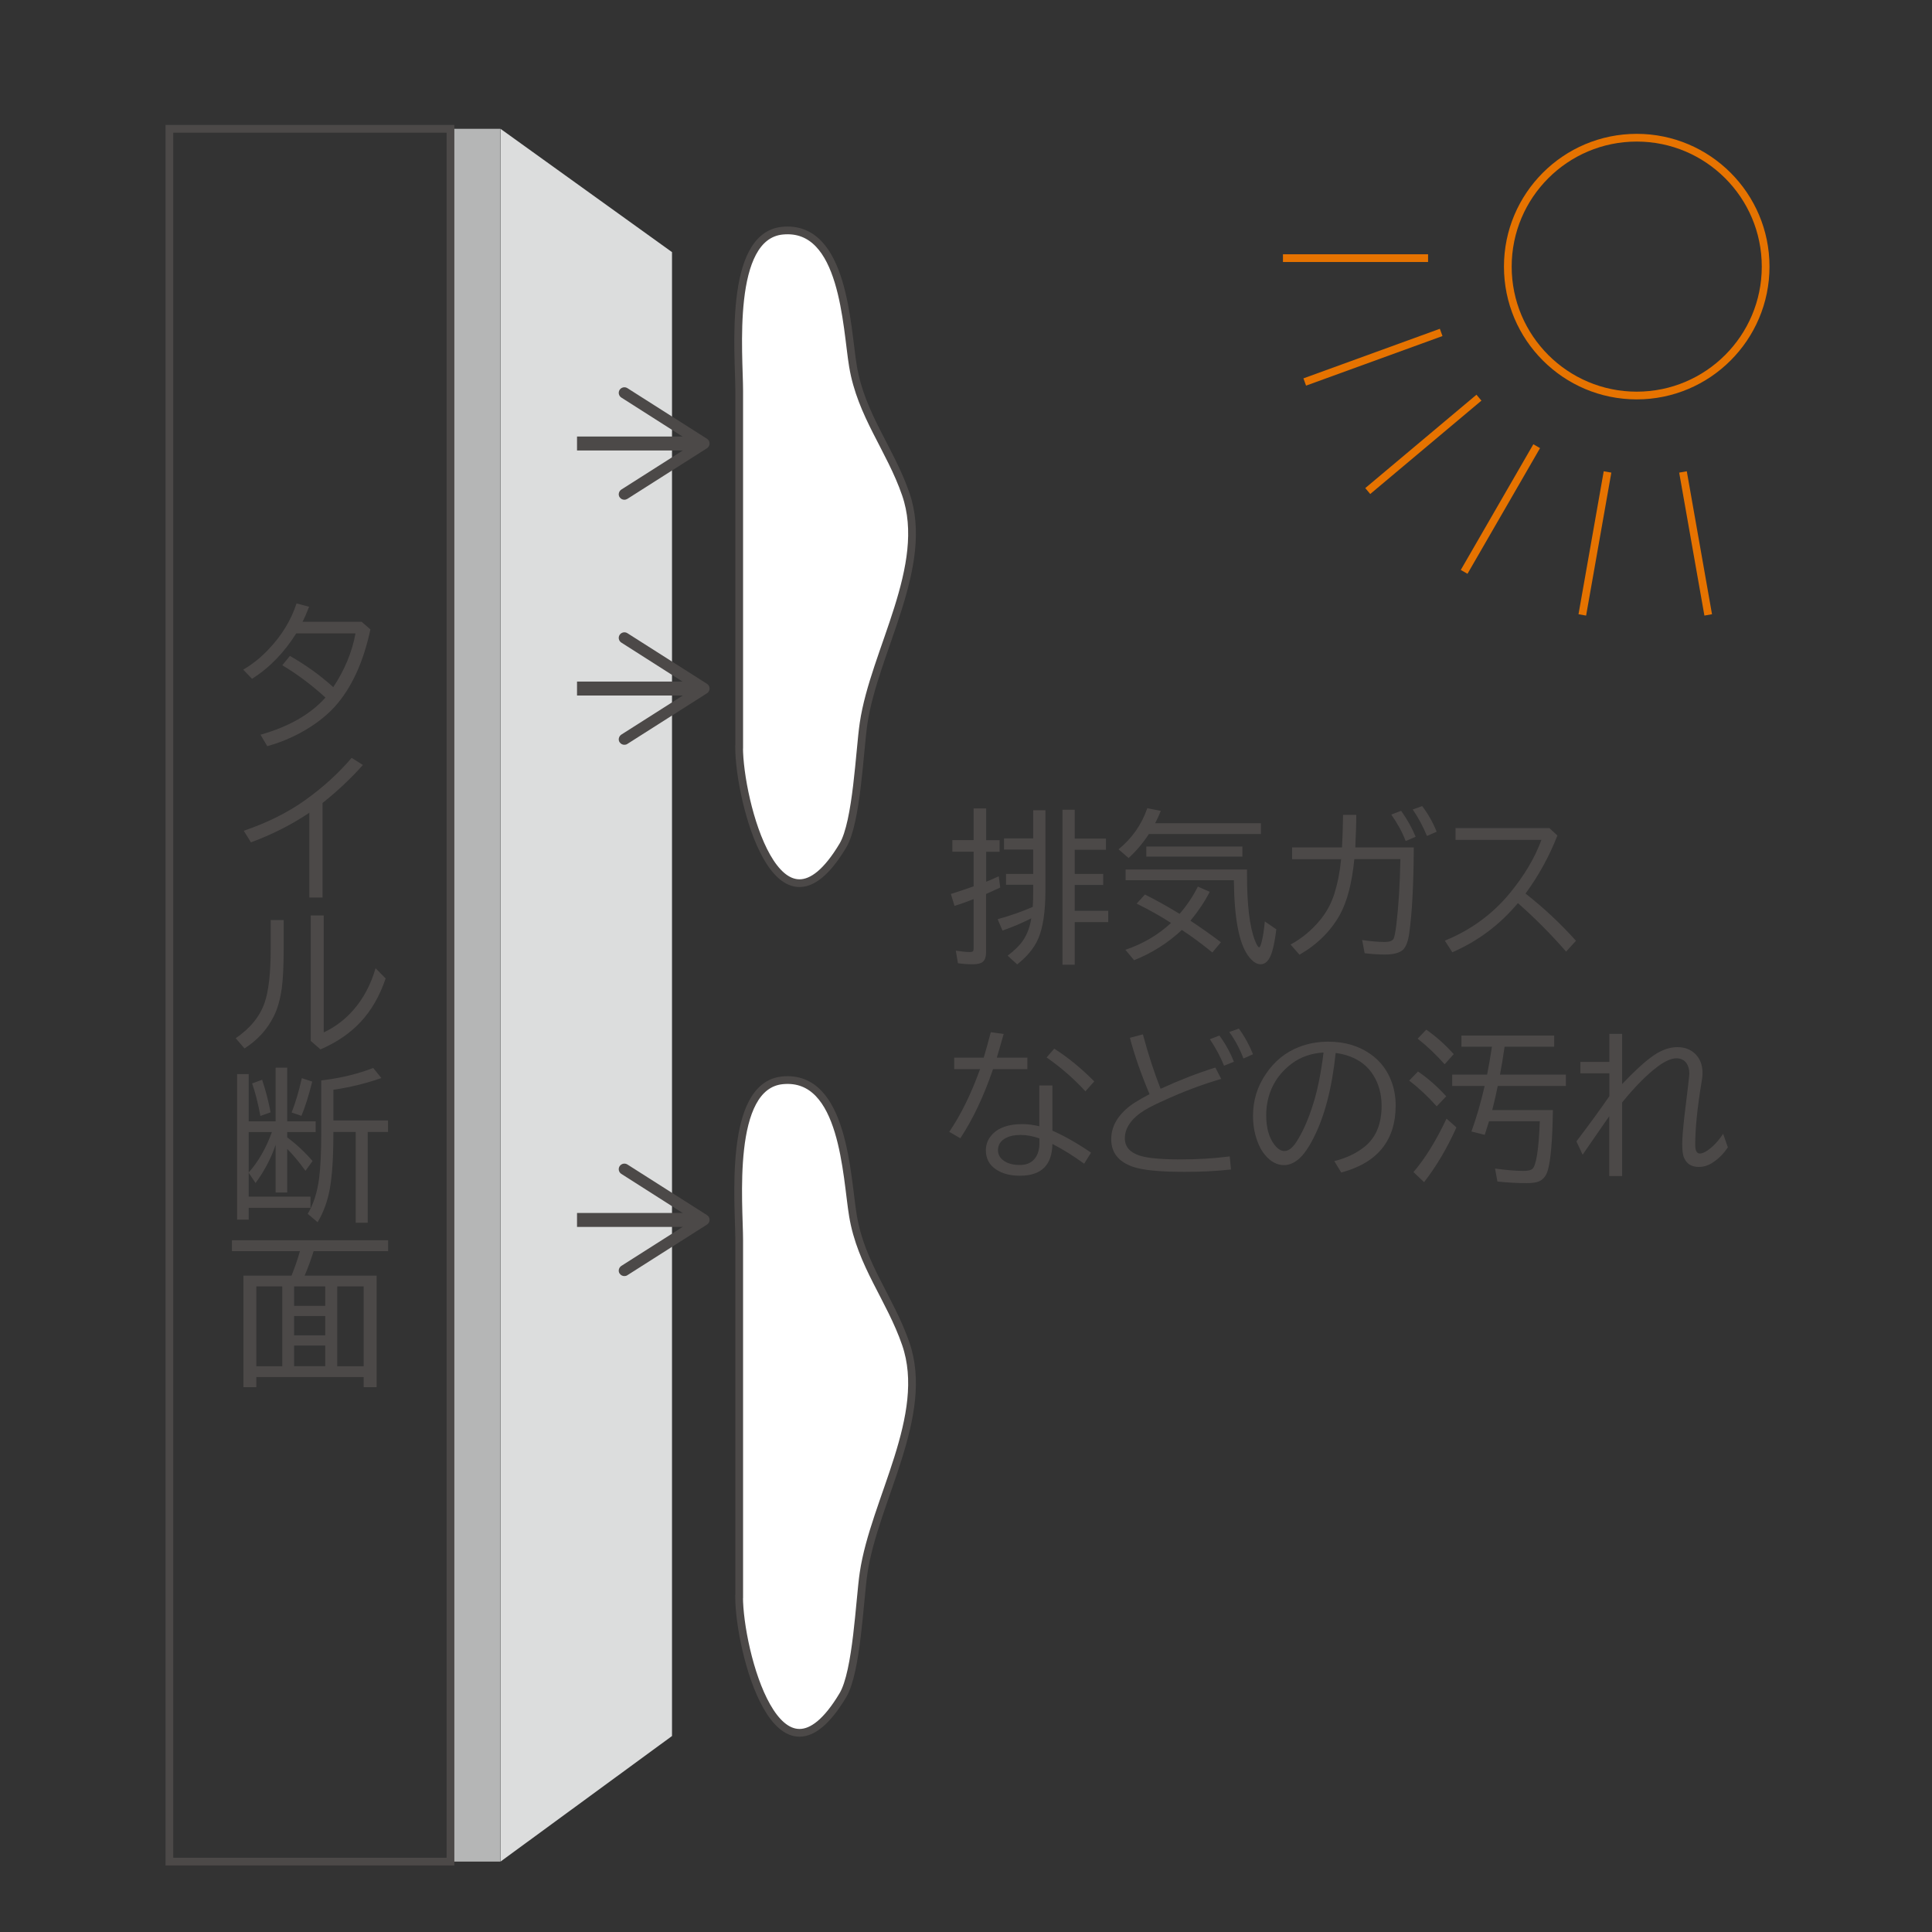 <?xml version="1.0" encoding="UTF-8"?><svg id="_レイヤー_2" xmlns="http://www.w3.org/2000/svg" width="180" height="180" xmlns:xlink="http://www.w3.org/1999/xlink" viewBox="0 0 180 180"><rect x="0" y="0" width="180" height="180" fill="#333333" stroke="none"/><defs><style>.cls-1,.cls-2,.cls-3,.cls-4{fill:none;}.cls-2{stroke-width:1.3px;}.cls-2,.cls-3{stroke:#4c4948;}.cls-5{clip-path:url(#clippath);}.cls-6{fill:#fff;}.cls-7{fill:#b5b6b6;}.cls-8{fill:#dcdddd;}.cls-9{fill:#4c4948;}.cls-3,.cls-4{stroke-miterlimit:10;stroke-width:.72px;}.cls-4{stroke:#e67300;}</style><clipPath id="clippath"><rect class="cls-1" width="180" height="180"/></clipPath></defs><g id="_レイヤー_4"><g class="cls-5"><g><rect class="cls-7" x="41.98" y="12" width="4.63" height="161.44"/><polygon class="cls-8" points="62.61 161.74 46.63 173.44 46.63 12 62.61 23.49 62.61 161.74"/><g><path class="cls-9" d="M90.71,78.28v-2.96h1.17v2.96h1.25v1.08h-1.25v2.79c.38-.15,.77-.32,1.17-.51l.14,1.05c-.47,.22-.91,.42-1.32,.6v5.42c0,.42-.1,.72-.29,.89-.18,.16-.5,.24-.94,.24-.48,0-.94-.03-1.39-.1l-.2-1.17c.52,.08,.96,.13,1.31,.13,.16,0,.26-.03,.3-.1,.04-.06,.05-.15,.05-.27v-4.56c-.07,.03-.16,.06-.27,.1-.42,.17-.93,.35-1.51,.53l-.34-1.11c.96-.31,1.63-.53,2-.67,.04-.01,.08-.03,.12-.04v-3.23h-1.98v-1.08h1.98Zm5.39,7.27c-.83,.42-1.73,.81-2.7,1.15l-.45-1.06c1.23-.34,2.32-.73,3.27-1.15,.03-.4,.04-.91,.04-1.52v-.54h-2.53v-1.01h2.53v-2.27h-2.72v-1.04h2.72v-2.62h1.14v7.44c0,2.02-.23,3.56-.7,4.59-.37,.83-1.01,1.6-1.93,2.33l-.89-.81c.65-.5,1.13-.97,1.42-1.4,.39-.57,.66-1.27,.79-2.12Zm4.03-7.42h2.91v1.04h-2.91v2.25h2.65v1.03h-2.65v2.41h3.12v1.05h-3.12v3.97h-1.14v-14.44h1.14v2.69Z"/><path class="cls-9" d="M107.63,76.7h9.85v1h-10.44c-.53,.82-1.16,1.57-1.89,2.24l-.94-.81c1.25-1.02,2.15-2.29,2.68-3.83l1.26,.25c-.2,.48-.37,.86-.53,1.15Zm1.47,9.29c-.95-.62-2.02-1.22-3.2-1.8l.77-.85c1,.5,2.08,1.1,3.23,1.8,.7-.81,1.27-1.66,1.7-2.54l1.11,.49c-.48,.93-1.08,1.82-1.8,2.69,1.17,.78,2.11,1.45,2.84,2.01l-.8,.95c-.99-.81-1.94-1.51-2.84-2.1-1.29,1.21-2.77,2.15-4.45,2.82l-.81-.97c1.65-.56,3.06-1.39,4.26-2.51Zm7.08-4.97v.44c0,2.82,.24,4.86,.73,6.14,.17,.44,.31,.66,.4,.66,.07,0,.14-.15,.22-.45,.13-.47,.23-1.12,.31-1.96l1.07,.73c-.1,.85-.23,1.54-.38,2.05-.24,.81-.6,1.21-1.08,1.21-.4,0-.8-.28-1.2-.85-.81-1.15-1.25-3.43-1.29-6.85v-.13h-10.09v-1h11.31Zm-9.38-2.15h8.95v.94h-8.95v-.94Z"/><path class="cls-9" d="M120.38,78.95h4.65c.05-.81,.08-1.82,.1-3.03h1.23c0,.91-.04,1.92-.09,3.03h5.45c-.02,3.47-.16,6.12-.42,7.96-.1,.76-.29,1.28-.57,1.56-.31,.3-.87,.46-1.69,.46-.59,0-1.22-.04-1.9-.12l-.23-1.23c.8,.12,1.51,.18,2.11,.18,.44,0,.71-.1,.82-.31,.08-.16,.16-.58,.25-1.25,.21-1.76,.34-3.81,.38-6.16h-4.29c-.22,2.23-.67,3.96-1.35,5.19-.85,1.52-2.1,2.76-3.76,3.72l-.83-.95c1.03-.56,1.93-1.3,2.69-2.21,.62-.73,1.08-1.56,1.38-2.49,.3-.95,.52-2.03,.64-3.25h-4.57v-1.08Zm10.58-.6c-.3-.8-.75-1.62-1.34-2.46l.92-.35c.58,.82,1.03,1.63,1.35,2.42l-.93,.4Zm1.99-.46c-.39-.93-.83-1.75-1.33-2.47l.88-.32c.54,.71,1,1.51,1.35,2.39l-.91,.4Z"/><path class="cls-9" d="M135.6,77.15h8.75l.75,.69c-.75,1.93-1.74,3.73-2.97,5.41,1.68,1.32,3.25,2.78,4.7,4.4l-.92,1.01c-1.37-1.58-2.86-3.08-4.49-4.52-1.67,2-3.7,3.53-6.11,4.58l-.7-1.08c2.4-.98,4.41-2.44,6.02-4.38,1.38-1.67,2.37-3.34,2.98-5.01h-8v-1.08Z"/></g><g><path class="cls-9" d="M88.89,98.54h2.76c.22-.74,.44-1.53,.66-2.37l1.2,.16c-.21,.74-.42,1.48-.64,2.21h2.85v1.07h-3.2c-.88,2.56-1.9,4.71-3.05,6.44l-1.03-.6c1.08-1.58,2.03-3.52,2.87-5.84h-2.41v-1.07Zm7.95,2.59h1.21v4.21c1.13,.5,2.33,1.18,3.6,2.05l-.64,1.03c-1.01-.73-1.99-1.35-2.96-1.84-.03,1.97-1.03,2.96-3.02,2.96-.9,0-1.64-.19-2.22-.58-.64-.42-.96-1.02-.96-1.79,0-.55,.19-1.03,.56-1.44,.6-.67,1.55-1,2.85-1,.48,0,1.01,.07,1.57,.2v-3.8Zm0,4.93c-.61-.21-1.19-.32-1.75-.32s-1,.09-1.35,.27c-.51,.26-.76,.65-.76,1.15,0,.41,.19,.75,.58,1.01,.36,.24,.85,.37,1.47,.37,.7,0,1.21-.27,1.53-.82,.18-.32,.28-.7,.28-1.15v-.49Zm4.29-4.38c-1.06-1.16-2.26-2.21-3.62-3.16l.71-.82c1.3,.83,2.54,1.85,3.73,3.05l-.82,.92Z"/><path class="cls-9" d="M114.68,108.96c-1.36,.15-2.79,.22-4.29,.22-2.33,0-3.96-.16-4.86-.48-1.34-.47-2-1.33-2-2.56,0-.72,.22-1.39,.65-1.99,.4-.55,.91-1.02,1.52-1.41,.39-.25,.86-.52,1.4-.8-.79-1.87-1.4-3.62-1.83-5.25l1.21-.32c.51,1.89,1.06,3.58,1.65,5.07,1.74-.8,3.44-1.46,5.1-1.98l.55,1.06c-1.74,.5-3.54,1.18-5.41,2.04-.99,.44-1.7,.82-2.13,1.14-.96,.7-1.44,1.49-1.44,2.37,0,.76,.46,1.3,1.39,1.6,.72,.23,1.99,.35,3.79,.35,1.61,0,3.13-.09,4.59-.28l.12,1.23Zm-.64-9.67c-.33-.83-.77-1.65-1.32-2.47l.89-.34c.56,.76,1.01,1.58,1.35,2.44l-.92,.37Zm1.81-.67c-.33-.88-.77-1.71-1.32-2.47l.89-.32c.54,.74,.98,1.54,1.32,2.39l-.89,.4Z"/><path class="cls-9" d="M124.31,108.18c1.19-.3,2.16-.78,2.91-1.41,1-.85,1.5-2.1,1.5-3.75,0-1.08-.26-2.04-.78-2.86-.71-1.14-1.88-1.83-3.5-2.06-.34,3.29-1.04,5.95-2.09,7.98-.44,.86-.88,1.48-1.3,1.86-.45,.4-.93,.61-1.42,.61-.66,0-1.26-.32-1.79-.97-.29-.34-.53-.78-.71-1.3-.26-.72-.39-1.49-.39-2.33,0-1.43,.4-2.73,1.21-3.91,.79-1.17,1.81-2,3.06-2.49,.85-.33,1.76-.5,2.74-.5,1.52,0,2.82,.38,3.91,1.14,.95,.66,1.62,1.55,2.01,2.65,.24,.67,.36,1.39,.36,2.15,0,3.26-1.69,5.35-5.07,6.25l-.64-1.05Zm-1-10.12c-1.16,.07-2.15,.42-2.97,1.04-1.24,.94-2,2.16-2.27,3.66-.07,.38-.1,.76-.1,1.14,0,1.18,.26,2.1,.77,2.76,.3,.38,.61,.58,.93,.58,.36,0,.73-.27,1.09-.82,.59-.89,1.13-2.1,1.6-3.61,.4-1.28,.72-2.86,.95-4.74Z"/><path class="cls-9" d="M133.85,103.07c-.82-.92-1.68-1.72-2.56-2.39l.82-.85c.92,.62,1.79,1.39,2.63,2.31l-.89,.94Zm-2.16,6.13c1.08-1.26,2.11-2.92,3.08-4.98l.92,.82c-.85,1.9-1.85,3.6-3.01,5.1l-1-.95Zm2.9-10.05c-.83-.93-1.67-1.72-2.51-2.38l.8-.84c.88,.61,1.74,1.37,2.56,2.28l-.84,.94Zm10.09,4.26c-.04,2.8-.2,4.67-.47,5.61-.14,.5-.41,.85-.79,1.03-.26,.12-.65,.18-1.17,.18-.87,0-1.79-.05-2.74-.15l-.22-1.21c1.02,.14,1.9,.22,2.64,.22,.4,0,.67-.06,.82-.17,.37-.29,.61-1.78,.71-4.46h-4.73c-.1,.32-.23,.75-.4,1.27l-1.24-.31c.47-1.3,.88-2.71,1.23-4.24h-3.02v-1.06h3.25c.16-.81,.31-1.68,.45-2.6h-2.84v-1.04h8.64v1.04h-4.62c-.15,1.05-.3,1.92-.43,2.6h6.14v1.06h-6.35c-.13,.67-.3,1.41-.51,2.24h5.66Z"/><path class="cls-9" d="M149.93,96.32h1.2v4.68c1.17-1.23,2.14-2.12,2.92-2.66,.76-.52,1.5-.78,2.22-.78,.67,0,1.22,.2,1.64,.6,.47,.44,.71,1.05,.71,1.81,0,.24-.03,.54-.1,.91-.39,2.38-.58,4.3-.58,5.77,0,.55,.14,.82,.43,.82,.21,0,.45-.1,.75-.31,.5-.35,.98-.86,1.42-1.53l.44,1.26c-.37,.57-.83,1.04-1.38,1.4-.42,.29-.87,.43-1.33,.43-.67,0-1.12-.28-1.37-.85-.12-.27-.17-.71-.17-1.3,0-.52,.07-1.37,.2-2.55l.03-.25,.29-2.39c.09-.78,.14-1.23,.14-1.35,0-.4-.09-.72-.26-.97-.21-.3-.53-.46-.94-.46-.47,0-1.04,.25-1.71,.74-1,.74-2.12,1.86-3.35,3.37v6.86h-1.2v-5.57l-.2,.28-.65,.94c-.8,1.15-1.34,1.94-1.63,2.36l-.58-1.24c1.18-1.55,2.2-2.95,3.07-4.21v-2.13h-2.7v-1.07h2.7v-2.62Z"/></g><path class="cls-6" d="M68.86,69.6c0,4.96,3.66,19.23,9.67,9.18,1.31-2.19,1.55-8.87,1.93-11.4,1-6.74,6.24-14.65,3.93-21.34-1.46-4.23-4.16-7.36-4.92-11.92-.61-3.63-.81-13.18-6.56-12.63-5.13,.49-4.04,11.57-4.04,14.92v33.18Z"/><path class="cls-3" d="M68.86,69.6c0,4.96,3.66,19.23,9.67,9.18,1.31-2.19,1.55-8.87,1.93-11.4,1-6.74,6.24-14.65,3.93-21.34-1.46-4.23-4.16-7.36-4.92-11.92-.61-3.63-.81-13.18-6.56-12.63-5.13,.49-4.04,11.57-4.04,14.92v33.18Z"/><path class="cls-6" d="M68.86,148.76c0,4.96,3.66,19.23,9.67,9.18,1.31-2.19,1.55-8.87,1.93-11.4,1-6.74,6.24-14.65,3.93-21.34-1.46-4.23-4.16-7.36-4.92-11.92-.61-3.63-.81-13.18-6.56-12.63-5.13,.49-4.04,11.57-4.04,14.92v33.18Z"/><path class="cls-3" d="M68.86,148.76c0,4.96,3.66,19.23,9.67,9.18,1.31-2.19,1.55-8.87,1.93-11.4,1-6.74,6.24-14.65,3.93-21.34-1.46-4.23-4.16-7.36-4.92-11.92-.61-3.63-.81-13.18-6.56-12.63-5.13,.49-4.04,11.57-4.04,14.92v33.18Z"/><line class="cls-2" x1="53.76" y1="41.32" x2="64.85" y2="41.32"/><path class="cls-9" d="M57.73,46.33c-.16-.24-.08-.56,.16-.72l6.73-4.28-6.73-4.29c-.24-.15-.32-.48-.16-.72,.16-.24,.48-.31,.72-.16l7.42,4.72c.15,.09,.24,.26,.24,.44s-.09,.34-.24,.44l-7.42,4.72c-.09,.05-.18,.08-.28,.08-.17,0-.34-.08-.44-.24"/><line class="cls-2" x1="53.76" y1="64.15" x2="64.85" y2="64.15"/><path class="cls-9" d="M57.73,69.16c-.16-.24-.08-.56,.16-.72l6.73-4.28-6.73-4.29c-.24-.15-.32-.48-.16-.72,.16-.24,.48-.31,.72-.16l7.42,4.72c.15,.09,.24,.26,.24,.44s-.09,.34-.24,.44l-7.42,4.72c-.09,.06-.18,.08-.28,.08-.17,0-.34-.08-.44-.24"/><line class="cls-2" x1="53.76" y1="113.66" x2="64.85" y2="113.66"/><path class="cls-9" d="M57.73,118.66c-.16-.24-.08-.56,.16-.72l6.73-4.28-6.73-4.29c-.24-.15-.32-.48-.16-.72,.16-.24,.48-.31,.72-.16l7.42,4.72c.15,.09,.24,.26,.24,.44s-.09,.34-.24,.44l-7.42,4.72c-.09,.06-.18,.08-.28,.08-.17,0-.34-.08-.44-.24"/><g><path class="cls-4" d="M164.5,24.84c0-6.63-5.38-12.01-12.01-12.01s-12.01,5.38-12.01,12.01,5.38,12.01,12.01,12.01,12.01-5.38,12.01-12.01Z"/><line class="cls-4" x1="119.53" y1="24.05" x2="133.05" y2="24.05"/><line class="cls-4" x1="121.56" y1="35.59" x2="134.27" y2="30.97"/><line class="cls-4" x1="127.43" y1="45.75" x2="137.79" y2="37.05"/><line class="cls-4" x1="136.41" y1="53.28" x2="143.17" y2="41.57"/><line class="cls-4" x1="147.42" y1="57.29" x2="149.77" y2="43.97"/><line class="cls-4" x1="159.15" y1="57.29" x2="156.8" y2="43.97"/></g><g><path class="cls-9" d="M33.68,57.92l.83,.72c-.66,3.08-1.77,5.48-3.32,7.2-.83,.91-1.89,1.72-3.19,2.43-.96,.52-1.99,.94-3.1,1.25l-.63-1.07c2.63-.74,4.65-1.89,6.05-3.46-1.3-1.19-2.64-2.19-4.02-3.01l.71-.87c1.49,.85,2.84,1.82,4.04,2.91,1.07-1.62,1.76-3.29,2.07-5.01h-5.52c-1.14,1.81-2.51,3.22-4.12,4.23l-.82-.85c.85-.5,1.63-1.12,2.32-1.85,1.25-1.3,2.13-2.74,2.65-4.32l1.17,.31-.02,.05c-.21,.54-.41,.99-.59,1.35h5.47Z"/><path class="cls-9" d="M28.82,83.63v-7.91c-1.61,1.09-3.42,2.01-5.44,2.76l-.67-1.08c2.18-.74,4.09-1.69,5.73-2.86,1.68-1.2,3.11-2.51,4.32-3.93l1.05,.66c-1.11,1.25-2.36,2.43-3.76,3.54v8.81h-1.23Z"/><path class="cls-9" d="M25.22,85.72h1.21v2.62c0,1.6-.06,2.83-.17,3.68-.15,1.08-.4,1.97-.75,2.66-.6,1.22-1.51,2.22-2.73,3l-.82-.95c1.36-.93,2.25-2.03,2.69-3.3,.38-1.08,.57-2.77,.57-5.05v-2.66Zm3.73-.43h1.21v10.9c1.06-.5,1.99-1.2,2.77-2.1,.94-1.07,1.62-2.37,2.06-3.88l.94,.95c-.55,1.62-1.32,2.97-2.33,4.05-.97,1.05-2.22,1.9-3.74,2.56l-.91-.79v-11.69Z"/><path class="cls-9" d="M23.17,109.28v2.21h5.76v1.04h-5.76v1.1h-1.08v-13.56h1.08v4.4h2.51v-5h1.08v5h2.65v1h-2.65v.5c.84,.62,1.63,1.35,2.36,2.2l-.66,.91c-.6-.83-1.17-1.51-1.7-2.04v4.06h-1.08v-4.44c-.42,1.24-1.04,2.43-1.87,3.56l-.64-.96Zm0-.04c.88-.99,1.58-2.2,2.11-3.63l.05-.14h-2.16v3.77Zm1.09-5.27c-.22-1.19-.48-2.2-.77-3.03l.93-.34c.33,.97,.59,1.98,.79,3.03l-.95,.34Zm2.91-.32c.36-.92,.68-1.99,.95-3.2l.97,.32c-.35,1.39-.69,2.45-1.01,3.19l-.91-.31Zm2.75-2.99c.09-.01,.23-.03,.41-.05,1.59-.21,3.07-.58,4.44-1.11l.76,.94c-1.46,.51-2.95,.87-4.47,1.09v2.86h5.09v1.07h-1.89v8.46h-1.12v-8.46h-2.08v.1c0,2.24-.11,3.99-.34,5.24-.21,1.14-.59,2.17-1.13,3.07l-.92-.78c.53-.89,.89-1.99,1.06-3.3,.13-1.03,.2-2.43,.2-4.21v-4.92Z"/><path class="cls-9" d="M28.38,118.85h6.71v10.39h-1.21v-.94h-10v.94h-1.2v-10.39h4.48c.35-.88,.61-1.64,.78-2.28h-6.33v-1.02h14.55v1.02h-6.94c-.25,.8-.53,1.56-.84,2.28Zm-2.08,1h-2.42v7.44h2.42v-7.44Zm1.1,0v1.81h2.9v-1.81h-2.9Zm0,2.76v1.8h2.9v-1.8h-2.9Zm0,2.75v1.92h2.9v-1.92h-2.9Zm4.02-5.51v7.44h2.46v-7.44h-2.46Z"/></g><rect class="cls-3" x="15.78" y="12" width="26.19" height="161.44"/></g></g></g></svg>